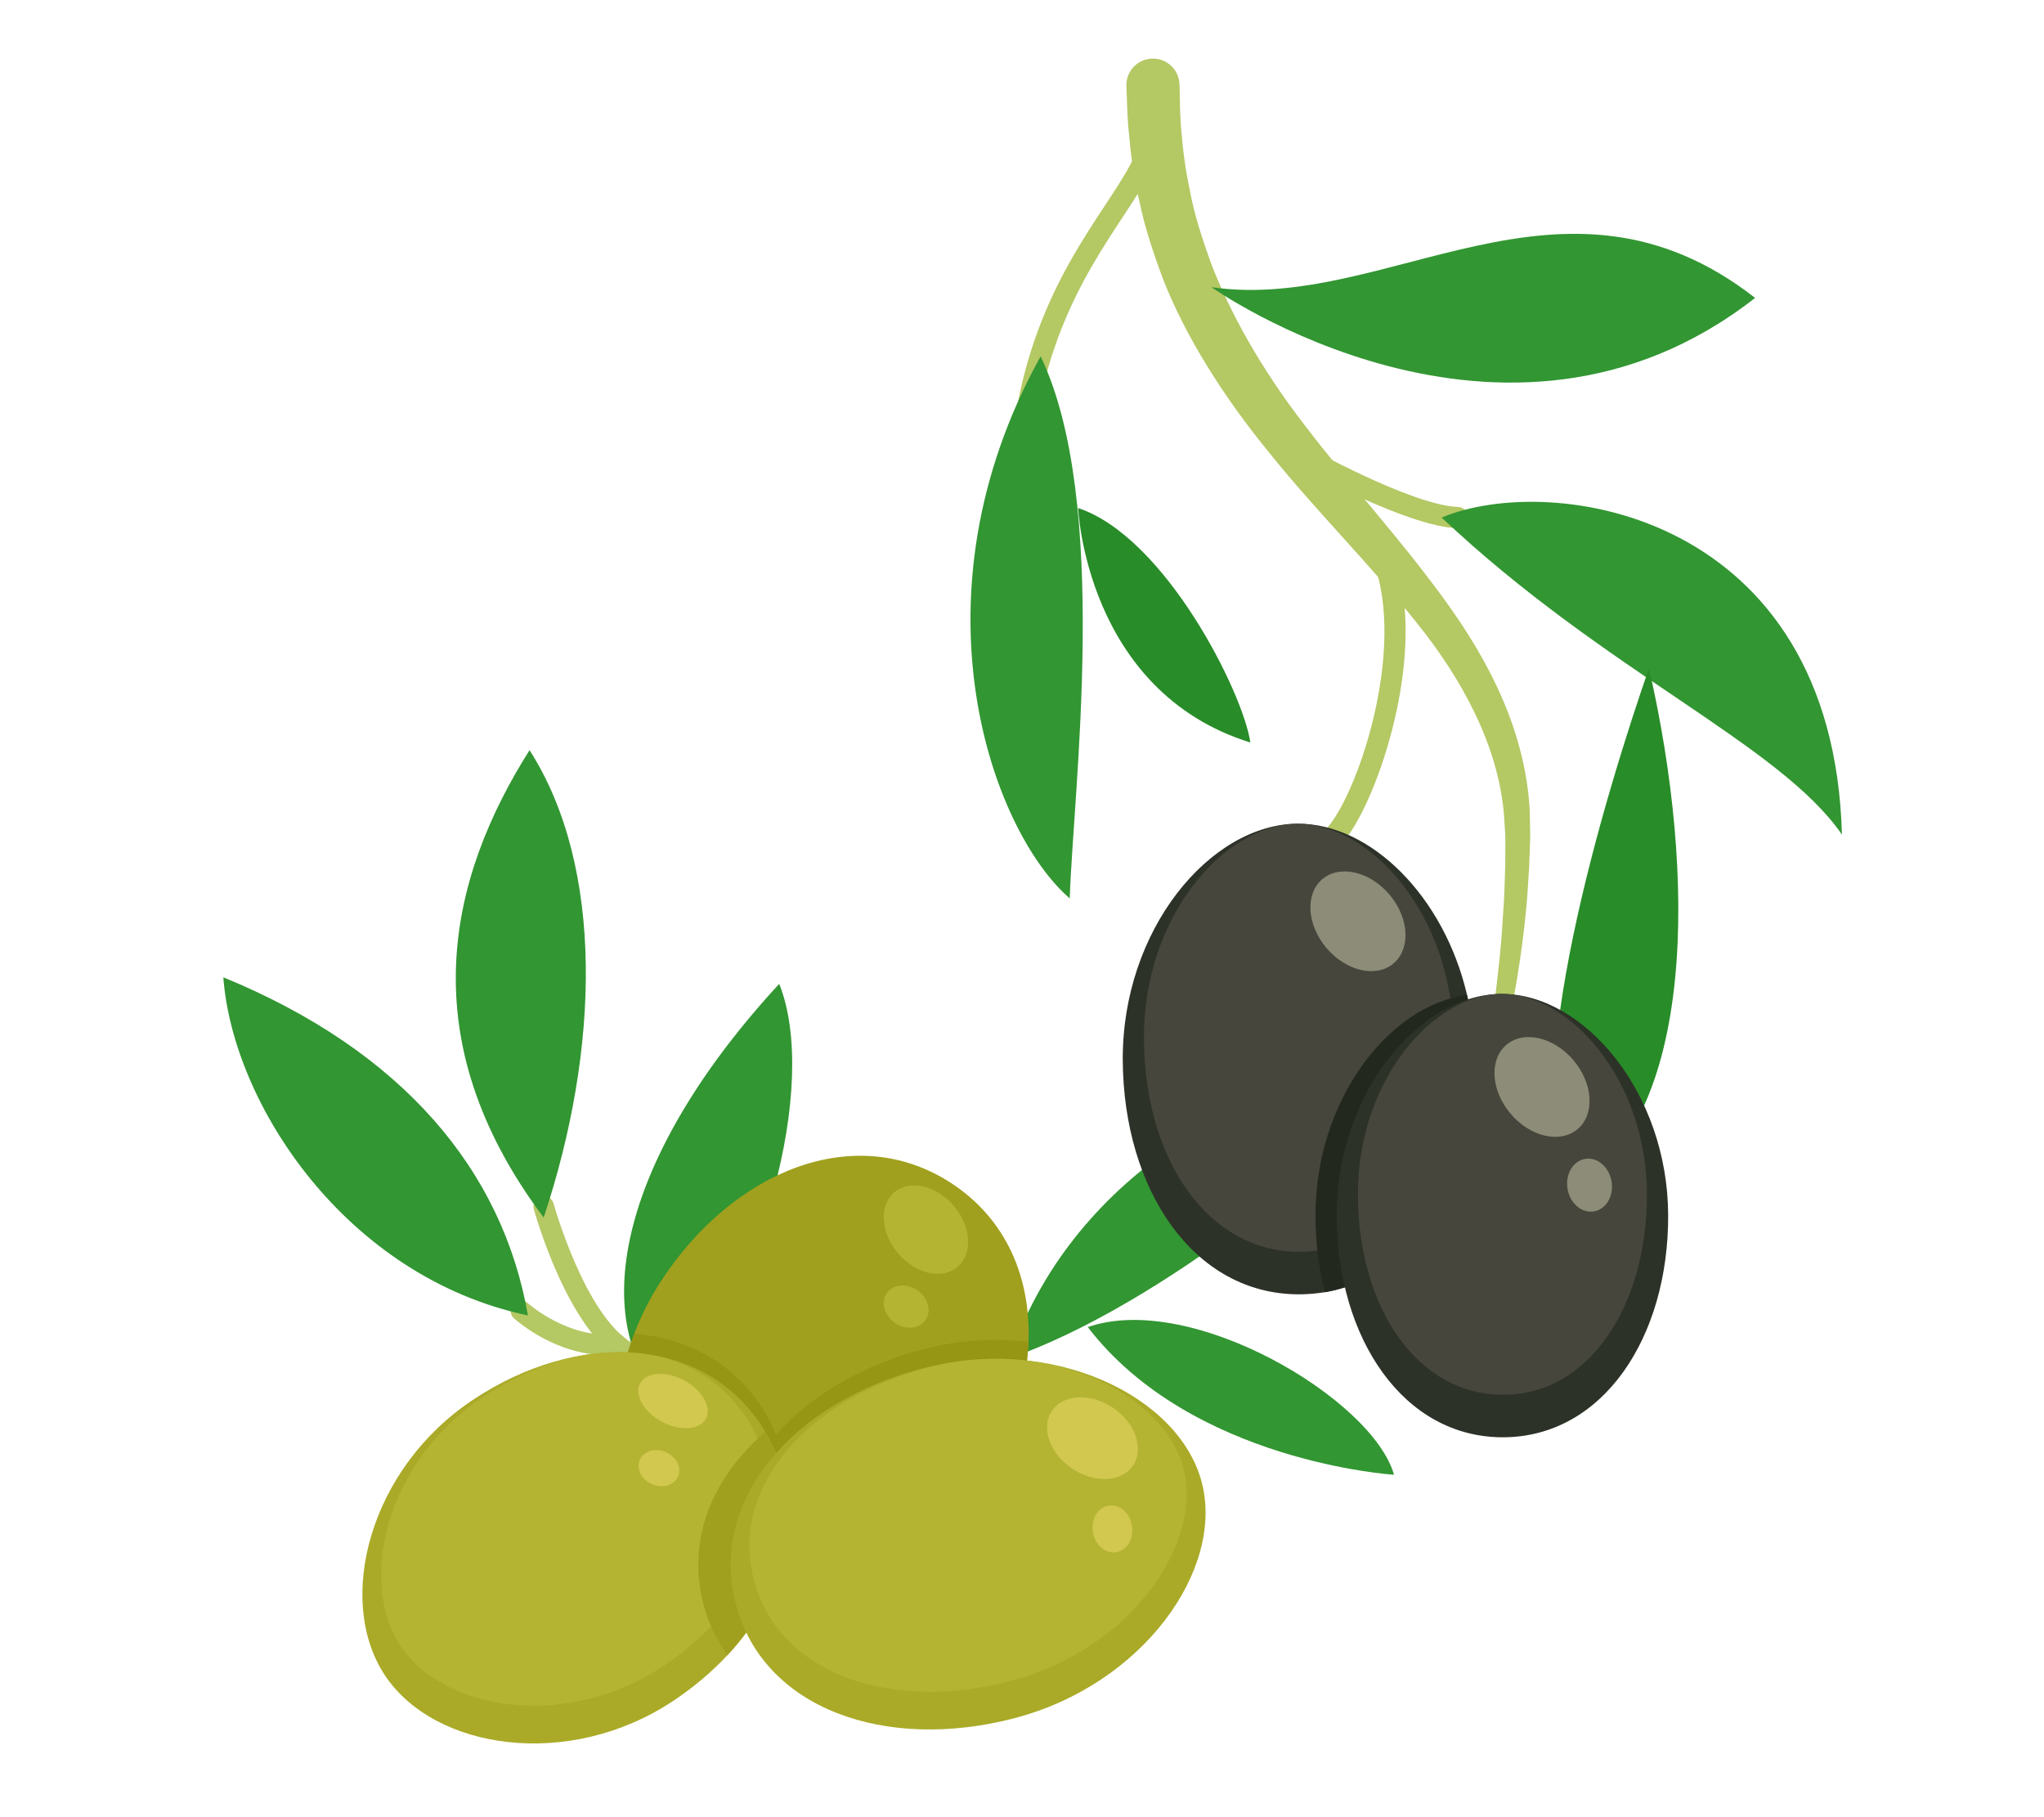 <?xml version="1.0" encoding="UTF-8"?>
<svg id="Layer_2" data-name="Layer 2" xmlns="http://www.w3.org/2000/svg" viewBox="0 0 540 480">
  <defs>
    <style>
      .cls-1 {
        fill: #8c8c78;
      }

      .cls-1, .cls-2, .cls-3, .cls-4, .cls-5, .cls-6, .cls-7, .cls-8, .cls-9, .cls-10, .cls-11, .cls-12, .cls-13 {
        stroke-width: 0px;
      }

      .cls-2 {
        fill: #23281e;
      }

      .cls-3 {
        fill: #969614;
      }

      .cls-4 {
        fill: none;
      }

      .cls-5 {
        fill: #46463c;
      }

      .cls-6 {
        fill: #a0a01e;
      }

      .cls-7 {
        fill: #2d3228;
      }

      .cls-8 {
        fill: #aaaa28;
      }

      .cls-9 {
        fill: #329632;
      }

      .cls-10 {
        fill: #d2c850;
      }

      .cls-11 {
        fill: #b4c864;
      }

      .cls-12 {
        fill: #288c28;
      }

      .cls-13 {
        fill: #b4b432;
      }
    </style>
  </defs>
  <g id="Layer_2-2" data-name="Layer 2">
    <g>
      <g>
        <g>
          <path class="cls-11" d="m165.9,359.96c-.45,0-.91-.11-1.33-.35-14.65-8.29-23.19-38.97-23.55-40.27-.39-1.44.46-2.94,1.9-3.33,1.43-.39,2.94.45,3.33,1.9.08.3,8.3,29.8,20.99,36.99,1.3.73,1.76,2.39,1.02,3.69-.5.88-1.41,1.38-2.36,1.38Z"/>
          <path class="cls-11" d="m159.96,357.92c-13.32,0-23.71-9.27-24.18-9.69-1.11-1.01-1.19-2.72-.19-3.83,1.01-1.1,2.71-1.19,3.83-.19.1.09,10.78,9.56,23.12,8.15,1.48-.18,2.83.9,3,2.39.17,1.49-.9,2.83-2.39,3-1.08.13-2.14.18-3.19.18Z"/>
          <path class="cls-9" d="m139.9,198.15c-21.26,33.62-31.74,76.16,3.73,123.46,14.74-44.18,16.18-92.35-3.73-123.46Z"/>
          <path class="cls-9" d="m59,258.15c47.29,19.41,73.81,50.95,80.47,89.32-48.11-10.17-77.98-55.84-80.47-89.32Z"/>
          <path class="cls-9" d="m368.28,287c-36.72-5.6-86.5,25.27-101.51,71.77,40.03-13.89,90.93-56.22,101.51-71.77Z"/>
          <path class="cls-9" d="m205.86,259.88c10.58,26.39-4.36,82.62-30.49,110.2-20.54-22.2-11.2-65.03,30.49-110.2Z"/>
          <path class="cls-9" d="m287.38,350.55c27.38-9.54,75.3,19.08,80.9,39,0,0-53.52-3.32-80.9-39Z"/>
          <path class="cls-6" d="m271.71,354.45c-.5,12.65-4.93,26.14-13.09,38.68-19.17,29.42-55.81,39.58-76.72,25.99-17.73-11.55-24.44-40.32-14.34-66.81,1.79-4.73,4.13-9.36,7.02-13.84,19.17-29.42,51.43-42.41,76.67-25.99,14.54,9.46,21.11,24.94,20.46,41.97Z"/>
          <path class="cls-3" d="m271.71,354.45c-.5,12.65-4.93,26.14-13.09,38.68-19.17,29.42-55.81,39.58-76.72,25.99-17.73-11.55-24.44-40.32-14.34-66.81,13.59,1.05,25.74,7.32,33.6,19.27.35.55.7,1.09.99,1.64,1.15,1.84,2.04,3.78,2.89,5.73,9.06-10.26,22.65-18.32,38.83-22.55,9.51-2.49,18.97-2.99,27.83-1.95Z"/>
          <path class="cls-8" d="m192.2,437.19c-4.13,4.43-8.96,8.51-14.43,12.15-27.48,18.22-63.03,12.94-76.12-6.87-13.09-19.82-4.08-54.62,23.4-72.78,27.48-18.22,60.28-17.07,76.12,6.87.35.55.7,1.09.99,1.64,11.45,18.87,6.22,41.57-9.96,58.99Z"/>
          <path class="cls-13" d="m141.02,450.56c-15.27,0-28.76-6.06-35.22-15.82-11.15-16.85-4.11-48.6,21.99-65.9,11.38-7.53,24.08-11.68,35.75-11.68,14.27,0,26.17,6.1,33.5,17.17,6.76,10.2,8.14,22.03,4.01,34.2-4.1,12.05-13.33,23.31-26,31.69-10.08,6.67-22.16,10.34-34.02,10.34Z"/>
          <path class="cls-6" d="m192.2,437.19c-2.89-3.93-5.08-8.46-6.37-13.54-4.48-17.07,2.44-33.4,16.33-45.45,11.45,18.87,6.22,41.57-9.96,58.99Z"/>
          <path class="cls-8" d="m267.99,453.86c-34,8.87-66.36-2.39-73.6-30.19-7.25-27.81,15.5-53.42,49.51-62.28,34-8.85,67.61,7.21,73.6,30.19,5.98,22.98-15.51,53.41-49.51,62.27Z"/>
          <path class="cls-13" d="m245.57,446.87c-23.87,0-41.64-11.28-46.37-29.43-3.88-14.89,2.38-26.62,8.31-33.83,8.48-10.32,21.85-18.26,37.64-22.37,5.89-1.54,11.94-2.31,17.97-2.31,23.95,0,45.25,12.45,49.55,28.95,5.09,19.54-13.48,47.73-45.94,56.2-7.15,1.87-14.26,2.81-21.16,2.81Z"/>
          <path class="cls-10" d="m299.35,387.09c-2.98,4.43-10.2,4.8-16.12.82-5.92-3.98-8.3-10.8-5.33-15.24,2.98-4.43,10.2-4.79,16.12-.81,5.92,3.98,8.3,10.8,5.33,15.23Z"/>
          <path class="cls-10" d="m294.9,410.01c-2.85.47-5.62-1.9-6.17-5.3-.56-3.39,1.29-6.53,4.14-7,2.85-.47,5.61,1.9,6.17,5.3.56,3.4-1.29,6.53-4.14,7Z"/>
          <path class="cls-10" d="m186.49,374.73c-1.61,3.02-6.82,3.37-11.62.81-4.8-2.57-7.39-7.1-5.78-10.12,1.61-3.02,6.82-3.37,11.62-.81,4.8,2.58,7.39,7.1,5.78,10.12Z"/>
          <path class="cls-13" d="m252.95,334.66c-4.07,3.45-11.12,1.82-15.72-3.63-4.6-5.44-5.03-12.66-.95-16.11,4.08-3.45,11.12-1.82,15.73,3.63,4.6,5.45,5.03,12.66.95,16.11Z"/>
          <path class="cls-13" d="m244.5,348.72c-1.66,2.36-5.29,2.67-8.1.7-2.82-1.98-3.76-5.5-2.1-7.86,1.66-2.37,5.29-2.67,8.11-.7,2.81,1.98,3.75,5.5,2.09,7.86Z"/>
          <path class="cls-10" d="m179.11,390.06c-1.04,2.32-4.13,3.21-6.91,1.97-2.77-1.24-4.18-4.13-3.15-6.45,1.04-2.33,4.13-3.21,6.91-1.98,2.78,1.24,4.19,4.13,3.15,6.46Z"/>
        </g>
        <g>
          <path class="cls-11" d="m269.04,137h-.02c-1.55-.01-2.8-1.28-2.79-2.83.31-41.37,14.99-63.65,25.71-79.93,5.26-7.99,9.43-14.31,9.86-20.21.11-1.54,1.43-2.7,3-2.59,1.55.11,2.71,1.46,2.59,3.01-.54,7.35-5.06,14.2-10.77,22.88-10.34,15.69-24.49,37.17-24.78,76.88-.01,1.54-1.27,2.79-2.81,2.79Z"/>
          <path class="cls-11" d="m385.08,139.52h-.1c-13.63-.49-41.77-16.21-42.96-16.88-1.35-.76-1.84-2.47-1.07-3.82.76-1.35,2.47-1.84,3.82-1.07.28.16,28.14,15.72,40.41,16.16,1.55.06,2.76,1.36,2.7,2.91-.05,1.51-1.3,2.71-2.8,2.71Z"/>
          <path class="cls-11" d="m352.8,223.27c-.65,0-1.3-.22-1.84-.68-1.17-1.01-1.31-2.79-.29-3.96,8.82-10.21,21.74-50.51,11.04-72.79-.67-1.39-.08-3.07,1.32-3.74,1.4-.68,3.07-.09,3.75,1.32,12.1,25.18-2.63,68.21-11.85,78.89-.55.64-1.34.97-2.12.97Z"/>
          <path class="cls-11" d="m311.62,22.33s.03,1.26.08,3.61c.05,2.36.07,5.9.52,9.85.29,4,.98,9.14,2.18,14.79,1.05,5.72,3.04,11.99,5.45,18.73,5.11,13.4,13.43,28.24,24.74,42.88,11.18,14.73,24.9,29.51,36.99,46.16,6.04,8.29,11.53,17.23,15.56,26.74,4.04,9.49,6.57,19.56,7.01,29.39.03,2.47.14,4.86.09,7.33-.08,2.31-.16,4.61-.24,6.87-.28,4.56-.52,9.15-1.01,13.46-.89,8.7-2.19,16.84-3.63,24.3-2.88,14.93-6.41,27.08-9.16,35.47-2.68,8.42-4.66,13.07-4.66,13.07,0,0,1.22-4.89,3.07-13.49,1.78-8.61,4.14-20.94,6.11-35.8.93-7.44,1.9-15.5,2.36-24.04.36-4.29.44-8.59.59-13.09.01-2.26.02-4.56.03-6.88-.04-2.16-.27-4.44-.38-6.68-1.59-18.15-11.02-35.66-23.36-50.9-12.33-15.36-26.67-29.58-38.7-44.59-12.17-14.87-21.99-30.61-27.83-45.36-2.79-7.41-5.07-14.36-6.34-20.68-.8-3.13-1.24-6.11-1.69-8.87-.5-2.73-.77-5.32-.98-7.69-.56-4.81-.61-8.19-.7-10.54-.09-2.35-.14-3.61-.14-3.61-.15-3.87,2.87-7.13,6.74-7.28,3.88-.15,7.13,2.87,7.28,6.74,0,.02,0,.09,0,.1Z"/>
          <path class="cls-9" d="m320.07,75.86c46.58,6.76,92.61-36.93,143.61,2.83-66.44,51.94-143.61-2.83-143.61-2.83Z"/>
          <path class="cls-9" d="m274.92,94.13c18.45,38.43,8.62,114.64,7.69,143.18-20.58-17.78-43.04-79.54-7.69-143.18Z"/>
          <path class="cls-9" d="m380.87,136.71c29.01-12.17,103.41-1.4,105.75,83.75-16.38-23.86-62.66-43.05-105.75-83.75Z"/>
          <path class="cls-12" d="m284.83,134.2c23.05,7.66,43.63,48.84,45.5,61.94-43.5-13.57-45.5-61.94-45.5-61.94Z"/>
          <path class="cls-12" d="m435.64,176.51c-10.87,31.32-35.59,110.86-20.61,138.47,33.22-19.65,33.15-83.68,20.61-138.47Z"/>
          <path class="cls-7" d="m389.54,279.57c.17,31.5-15.33,57.61-39.53,61.76-2.13.33-4.38.56-6.68.56-27.96.11-46.55-27.62-46.71-61.93-.17-34.37,23.07-62.27,46.21-62.39,19.2-.06,38.63,19.04,44.75,45.26,1.24,5.34,1.91,10.95,1.97,16.73Z"/>
          <path class="cls-5" d="m343.16,330.66c-23.58,0-40.8-23.7-40.94-56.36-.14-32.35,21.32-56.62,40.6-56.71,19.33,0,40.95,24.1,41.1,56.36.14,32.75-16.93,56.6-40.6,56.71h-.16Z"/>
          <path class="cls-2" d="m389.54,279.57c.17,31.5-15.33,57.61-39.53,61.76-1.57-6.23-2.47-13.03-2.47-20.05-.16-30.6,19.43-55.81,40.03-58.45,1.24,5.34,1.91,10.95,1.97,16.73Z"/>
          <path class="cls-7" d="m440.71,320.9c.14,32.35-17.21,58.64-43.53,58.75-26.34.12-43.9-26.02-44.04-58.37-.14-32.34,21.76-58.65,43.53-58.75,21.76-.09,43.89,26.03,44.04,58.37Z"/>
          <path class="cls-5" d="m397,368.42c-22.04,0-38.12-22.2-38.25-52.78-.13-30.3,19.93-53.03,37.94-53.11,18.06,0,38.26,22.57,38.4,52.78.07,14.81-3.77,28.36-10.79,38.17-4.86,6.78-13.51,14.88-27.15,14.94h-.15Z"/>
          <path class="cls-1" d="m416.78,298.25c-4.6,3.89-12.54,2.06-17.73-4.1-5.19-6.14-5.67-14.28-1.07-18.17,4.6-3.89,12.54-2.05,17.73,4.1,5.19,6.14,5.68,14.28,1.08,18.17Z"/>
          <path class="cls-1" d="m421.08,319.99c-3.21.53-6.33-2.14-6.96-5.98-.64-3.83,1.45-7.36,4.67-7.9,3.22-.53,6.33,2.15,6.97,5.98.63,3.84-1.46,7.37-4.67,7.9Z"/>
          <path class="cls-1" d="m368.15,254.49c-4.6,3.88-12.54,2.05-17.73-4.1-5.19-6.15-5.67-14.28-1.07-18.17,4.6-3.89,12.54-2.05,17.74,4.09,5.19,6.15,5.67,14.28,1.07,18.17Z"/>
        </g>
      </g>
      <rect class="cls-4" width="540" height="480"/>
    </g>
  </g>
</svg>